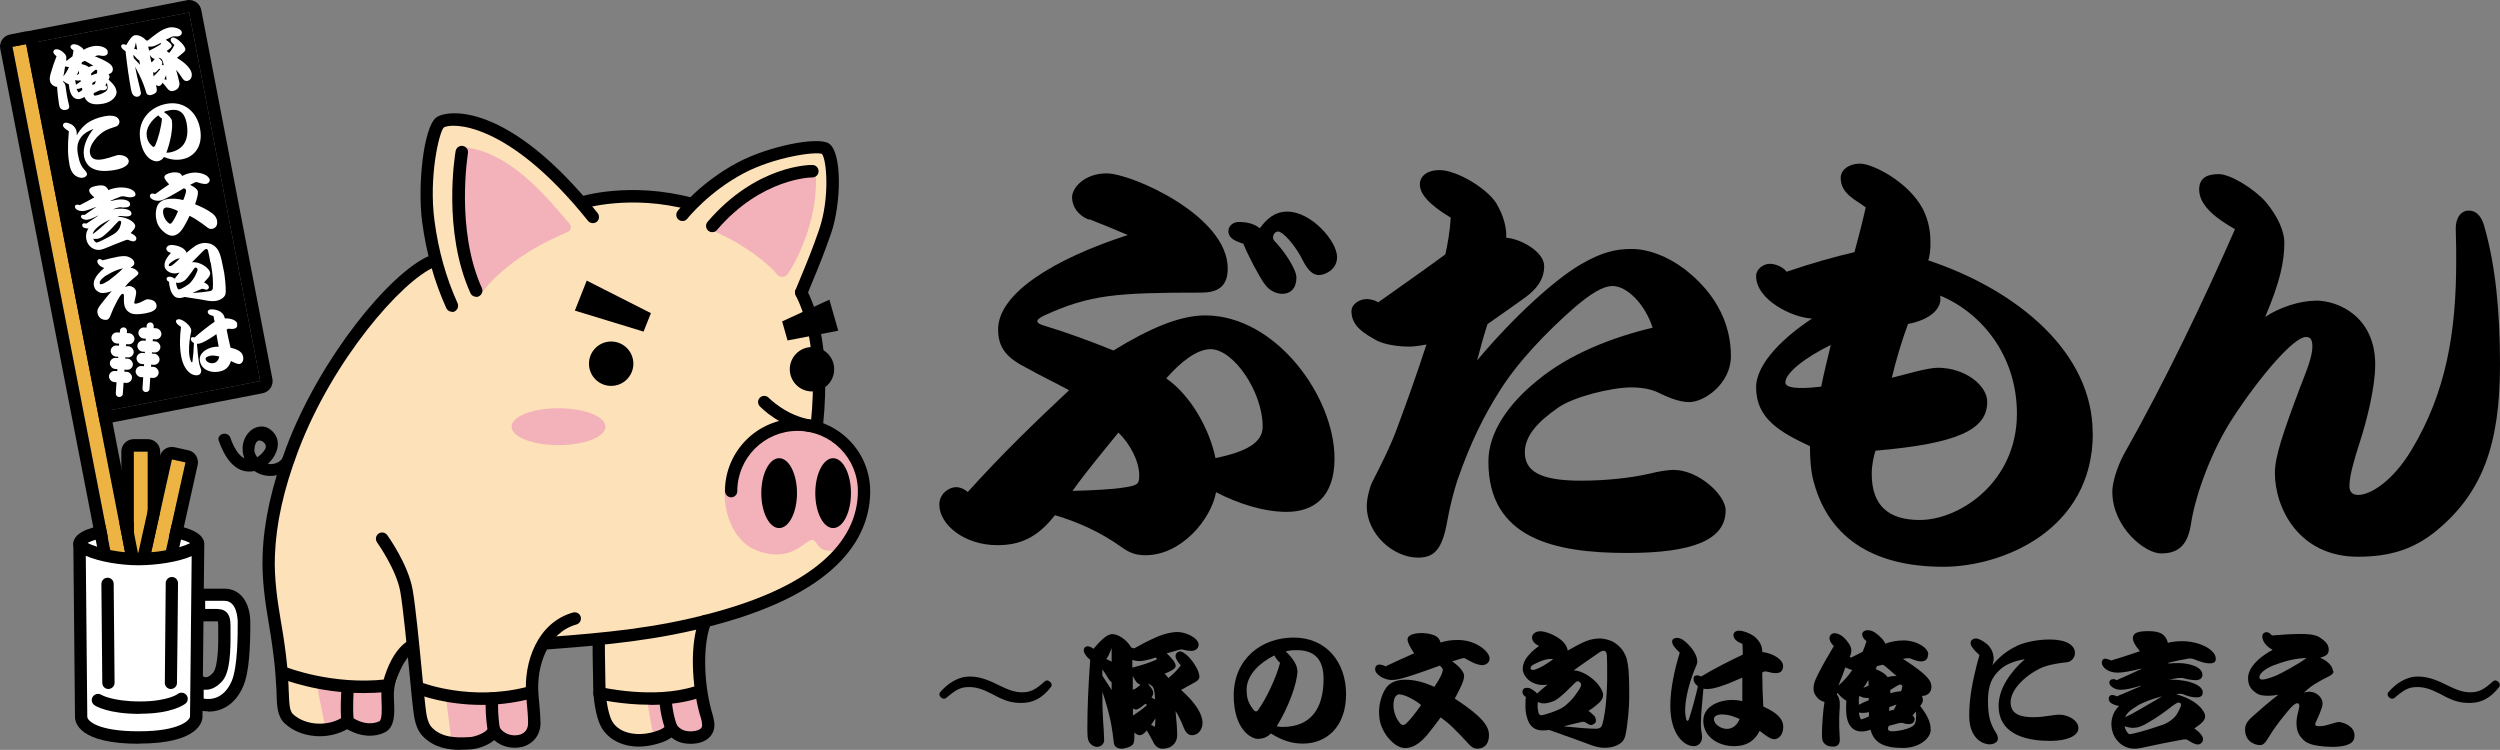 <?xml version="1.0" encoding="UTF-8"?><svg xmlns="http://www.w3.org/2000/svg" viewBox="0 0 166.69 50"><rect x="0" y="0" width="166.69" height="50" fill="#808080" stroke="none"/><defs><style>.d{fill:#f3b1b9;}.e{fill:#fff;}.f{fill:#edb444;}.g,.h{fill:#fce1b9;}.h{mix-blend-mode:multiply;}.i{isolation:isolate;}</style></defs><g class="i"><g id="a"/><g id="b"><g id="c"><g><g><path d="M66.05,46.23c-.56-.3-1-.42-1.44-.42-.55,0-.86,.16-1.51,.72-.11,.09-.24,.07-.35-.02-.12-.1-.16-.24-.06-.36,.49-.57,1.18-1.04,1.96-1.04,.53,0,1.04,.13,1.79,.5l.27,.13c.61,.3,1.02,.42,1.44,.42,.54,0,.89-.16,1.51-.73,.12-.1,.23-.07,.35,.03,.11,.09,.15,.23,.06,.35-.56,.72-1.17,1.06-1.96,1.06-.6,0-1.05-.11-1.78-.5l-.28-.15Z"/><path d="M75.51,49.66c-.11,.13-.48,.26-.75,.26-.19,0-.46-.11-.49-.36-.03-.33-.11-.87-.16-1.15-.13-.78-.41-1.71-.61-2.29,0,.92,.02,1.53,.05,1.93,.03,.46,.07,1.02,.07,1.3,0,.26-.22,.45-.48,.45-.12,0-.31-.07-.43-.21-.13-.13-.21-.28-.21-.89,0-1.52,.06-2.89,.19-4.7-.24-.2-.43-.45-.43-.65,0-.16,.12-.26,.27-.26,.1,0,.27,.08,.38,.17,.63-.74,.96-.98,1.26-.98,.36,0,.93,.33,1.26,.9,.06,.02,.13,.03,.2,.05,.32-.19,.83-.46,1.3-.67,.56-.27,1.14-.42,1.6-.42,.53,0,1.39,.4,1.39,.84,0,.28-.24,.42-.51,.42-.14,0-.35-.03-.56-.09-.07-.02-.16,0-.25,.02-.24,.07-.52,.16-.81,.23,.36,.34,.6,.62,.6,.85,0,.18-.35,.35-.74,.51,.09,.08,.19,.2,.26,.29,.37-.32,.62-.57,.82-.85-.18-.19-.35-.44-.35-.61,0-.18,.14-.32,.31-.32,.18,0,.61,.32,.95,.86,.19,.28,.33,.59,.33,.84,0,.15-.12,.27-.33,.38-.31,.17-.59,.33-.89,.49,.96,.86,1.43,1.61,1.43,2.2,0,.37-.23,.82-.71,.82-.27,0-.44-.22-.57-.56-.1-.27-.32-.75-.52-1.05,.07,.7,.11,1.19,.11,1.62s-.3,.89-.99,.89c-.28,0-.49-.18-.62-.47-.14-.28-.28-.52-.42-.75-.17,.22-.33,.32-.46,.32-.12,0-.28-.08-.36-.19,0,.53-.02,.71-.12,.83Zm-2.01-4.61c.17,.27,.43,.66,.62,.96v-.52c-.07-.04-.17-.16-.25-.29-.1-.17-.23-.39-.37-.56v.41Zm.62-.93c0-.34,0-.66,0-.91-.12,.32-.24,.59-.36,.73,.12,.05,.25,.11,.36,.18Zm1.39,.39c.6-.14,1.31-.39,1.62-.54,0-.05-.03-.11-.06-.13-.53,.17-.9,.24-1.08,.24s-.37-.04-.49-.08c0,.12,0,.38,0,.51Zm.02,1.48c.15-.03,.38-.21,.51-.33-.22-.09-.33-.22-.51-.59,0,.25,0,.66,0,.92Zm0,1.73c.31-.2,.65-.44,.94-.7,0-.03-.06-.07-.11-.09-.33,.28-.52,.38-.6,.38-.08,0-.17-.03-.22-.07,0,.16,0,.4,0,.48Zm1.36-1.53c0,.14-.05,.24-.12,.32,.09,.04,.18,.09,.24,.13,0-.41-.05-.68-.14-.84-.07-.09-.22-.18-.34-.22,.25,.27,.37,.5,.37,.61Zm.11,2.27c.02-.17,.04-.38,.04-.56-.09,.15-.21,.31-.29,.43,.07,.03,.17,.09,.25,.13Z"/><path d="M83.91,49.27c-.54,0-1.65-.69-1.65-2.9,0-2.43,1.84-3.86,4-3.86s3.49,1.63,3.49,3.77c0,2.24-1.36,3.3-2.87,3.3-.76,0-1.39-.21-2.15-.68-.2,.24-.52,.36-.82,.36Zm-.79-3.29c0,.51,.08,.85,.43,1.31,.15,.2,.26,.18,.36,.02,.54-.77,1.19-2.14,1.44-3.12-.12-.09-.3-.32-.38-.49-.9,.44-1.85,1.26-1.85,2.28Zm3.39-1.27c0,.85-.63,2.51-1.38,3.71,.09,.03,.22,.05,.38,.05,1.88,0,2.74-1.21,2.74-3.21,0-1.3-.61-1.91-1.78-1.91-.39,0-.57,.03-.74,.09,.54,.51,.77,.96,.77,1.27Z"/><path d="M97.68,43.89s-.12-.02-.17,0c-.28,.08-.5,.15-.69,.21,.43,.27,.8,.7,.8,.95,0,.32-.17,.68-.62,1.53,.61,.4,1.1,.75,1.53,1.14,.52,.48,.75,.86,.75,1.3,0,.66-.38,.9-.78,.9-.22,0-.39-.1-.6-.34-.32-.36-.7-.75-1.04-1.08-.22-.22-.53-.47-.8-.67-.27,.37-.55,.74-.9,1.17-.36,.42-.86,.88-1.47,.88-.46,0-.92-.4-1.22-.8-.43-.6-.52-1.09-.52-1.65,0-.62,.27-1.41,.61-1.73,.23-.22,.63-.38,1.13-.38,.64,0,1.28,.17,1.95,.48,.46-.7,.56-.97,.56-1.19-.05-.09-.12-.17-.2-.23-.58,.22-1.34,.48-1.85,.65-.73,.23-1.04,.31-1.37,.31-.22,0-.53-.09-.73-.23-.27-.2-.36-.31-.36-.5s.12-.3,.28-.3c.13,0,.29,.05,.41,.12,.56-.27,1.34-.62,1.91-.87-.24-.36-.44-.71-.44-.92,0-.34,.51-.43,.99-.43,.31,0,.66,.09,.84,.17,.2,.1,.31,.24,.37,.46,.37-.11,.67-.17,1.15-.17,.52,0,1.01,.14,1.41,.38,.52,.31,.71,.65,.71,.86,0,.31-.3,.44-.49,.44-.16,0-.4-.07-.62-.17-.07-.04-.32-.16-.51-.27Zm-4.36,2.4c-.22,0-.41,.22-.41,.74,0,.74,.48,1.31,.6,1.31,.12,0,.18-.03,.28-.13,.23-.22,.58-.65,.96-1.2-.27-.25-1.05-.71-1.44-.71Z"/><path d="M103.18,45.65c-.13,.02-.27,.02-.36,.02-.36,0-.79-.18-1.02-.45-.18-.21-.27-.42-.27-.6,0-.31,.12-.64,.41-.95,.25-.28,.44-.43,.68-.61-.34-.13-.47-.37-.47-.56,0-.22,.24-.41,.55-.41,.35,0,.99,.25,1.4,.59,.22,.18,.38,.41,.43,.7,.42-.24,.79-.45,1.17-.61,.36-.15,.68-.2,.99-.2,.27,0,.75,.12,1,.31,.29,.19,.51,.43,.68,.8,.15,.32,.22,.85,.24,1.43,.02,.34,.02,.87,.02,1.48,0,.52-.11,1.85-.26,2.46-.09,.36-.27,.52-.64,.68-.2,.08-.46,.13-.74,.13-.34,0-.59-.07-.9-.18-.71-.27-1.67-.61-2.8-1.01-.18,.03-.3,.03-.46,.03-.32,0-.65-.12-.85-.46-.18-.29-.27-.75-.27-1.09,0-.18,0-.47,.03-.67-.17-.12-.23-.22-.23-.36,0-.17,.12-.26,.31-.26,.12,0,.21,.03,.33,.11s.22,.14,.34,.27c.19-.18,.42-.37,.68-.58Zm-.93-1.34c-.1,.05-.2,.14-.2,.25,0,.06,.06,.11,.17,.11,.09,0,.27-.07,.46-.16,.26-.13,.59-.34,.89-.57-.37-.02-.67,.03-1.32,.37Zm.35,3.24c.02,.09,.08,.14,.17,.14,.07,0,.37-.08,.66-.18,.36-.13,.69-.27,.87-.41,.23-.18,.49-.43,.68-.68,.34-.46,.44-.63,.44-.76,0-.12-.12-.24-.23-.24-.08,0-.22,.14-.47,.4-.5,.5-.81,.76-1.05,.89-.24,.12-.56,.19-.71,.19s-.27-.02-.42-.1c-.04,.23-.02,.49,.05,.76Zm4.56-2.41c0-.66,0-1.2-.02-1.43,0-.21-.1-.32-.19-.32-.08,0-.18,.02-.34,.13-.54,.36-1.05,.73-1.69,1.18,.4,0,.9,.25,1.32,.61,.41,.36,.65,.79,.65,1.02,0,.21-.11,.4-.32,.58-.24,.21-.44,.36-.66,.49,.14,.1,.27,.2,.37,.31,.08,.08,.13,.2,.13,.36,0,.13-.17,.27-.34,.27-.08,0-.18-.06-.34-.16-.08-.05-.17-.07-.28-.04-.3,.07-.7,.16-1.19,.29,.99,.1,1.67,.16,2.17,.16,.2,0,.34-.08,.4-.27,.07-.23,.15-.63,.22-1.17,.07-.62,.11-1.49,.11-2.01Z"/><path d="M118.89,44.41c0,.36-.22,.47-.48,.47-.22,0-.38-.04-.55-.09-.1-.02-.17-.03-.22-.02-.04,.02-.09,.04-.14,.07,0,.69,.03,1.53,.07,2.27,.56,.26,1.33,.65,1.33,1.35,0,.6-.36,.83-.61,.83-.23,0-.59-.27-.96-.56-.34,.66-.85,1.02-1.71,1.02-1.05,0-2.05-.62-2.05-1.69s1.24-1.39,1.88-1.39c.27,0,.5,.02,.72,.08,0-.4,0-1.03,0-1.57-1.15,.52-1.89,.76-2.31,.76-.13,0-.22,0-.28-.03-.07,.8-.17,1.63-.17,2.33,0,.17,0,.32,.03,.52,.02,.12,.05,.26,.05,.39,0,.27-.17,.6-.56,.6-.65,0-1.56-.8-1.56-2.68,0-1.18,.31-2.52,.63-3.55-.34-.34-.51-.52-.51-.76,0-.13,.13-.23,.32-.23,.29,0,.56,.23,.78,.46,.22,.22,.58,.69,.58,1.13,0,.11-.08,.31-.2,.57-.36,.93-.61,1.92-.61,2.65,0,.27,.04,.52,.07,.62,.04,.13,.12,.14,.17,.02,.22-.65,.45-1.52,.61-2.22-.23-.19-.29-.31-.29-.51s.15-.22,.24-.22,.2,.04,.26,.08c.8-.49,2.06-1.13,2.78-1.46,0-.18,0-.47-.02-.72-.22-.09-.6-.25-.6-.59,0-.16,.15-.29,.37-.29,.33,0,.92,.25,1.16,.51,.29,.31,.39,.57,.39,.91,.75,.1,1.39,.51,1.39,.94Zm-4,3.22c-.27,0-.61,.06-.61,.31,0,.37,.48,.66,.87,.66,.42,0,.72-.33,.84-.66-.46-.2-.76-.3-1.1-.3Z"/><path d="M128.55,43.65c0,.3-.17,.45-.48,.45-.16,0-.41-.08-.68-.19-.09-.03-.21-.04-.51,.02,1.73,1.11,1.9,1.49,1.9,1.88,0,.34-.25,.59-.64,.59,.05,.08,.07,.17,.07,.27,0,.12-.04,.22-.18,.4,.58,.75,.7,1.17,.7,1.6,0,.53-.72,1.2-1.85,1.2-1.25,0-1.94-.33-2.16-1.22-.16,.07-.39,.12-.61,.12-.61,0-1.02-.48-1.02-1.47,0-.17,0-.41,.02-.58-.23-.12-.44-.33-.6-.53,0,.03-.02,.07-.03,.12,.12,.16,.19,.36,.19,.58,0,.19,0,.34-.02,.52-.02,.27-.02,.49-.02,.72,0,.36,0,.51,.02,.72,0,.15,.02,.31,.02,.5,0,.17-.08,.43-.43,.43-.27,0-.43-.05-.57-.18-.17-.17-.19-.28-.19-.71,0-.45,.07-1.52,.17-2.09-.23-.05-.41-.17-.55-.37-.14-.17-.18-.33-.18-.54s.04-.4,.23-.8c.36-.72,.73-1.36,1.12-2.01-.22-.22-.29-.41-.29-.53,0-.19,.16-.33,.32-.33,.23,0,.52,.12,.82,.48,.27,.33,.32,.51,.32,.68,0,.11-.05,.31-.11,.42,.02,.02,.07,.03,.1,.04,.27-.13,.54-.27,.76-.38,.12-.28,.19-.47,.26-.71-.21-.16-.29-.33-.29-.46,0-.15,.16-.27,.35-.27,.17,0,.31,.03,.51,.16,.28,.19,.61,.51,.68,.74,.36-.14,.79-.22,1.24-.22,.79,0,1.63,.46,1.63,.94Zm-5.97,2.06c.37-.33,.64-.61,.92-1.04-.13-.03-.28-.08-.46-.17-.13,.39-.27,.74-.46,1.2Zm2.02,.83c-.26,0-.45-.02-.61-.14-.05,.07-.05,.14-.05,.23v.36c.19-.1,.43-.21,.66-.3v-.16Zm-.5,1.43c.17-.05,.4-.14,.51-.21,.02-.12,0-.21,0-.28-.22,.06-.43,.07-.66,.03,0,.16,.07,.37,.14,.46Zm.14-2.11c.12-.04,.23-.08,.35-.16,0-.16,0-.27-.02-.36-.12,.23-.2,.35-.33,.52Zm1.63-.71c.17-.06,.36-.08,.59-.07-.4-.35-.67-.6-.91-.76-.17,.03-.28,.07-.4,.09-.02,.07-.06,.14-.09,.2,.4,.18,.61,.28,.81,.55Zm1.78,2.83c0,.2-.17,.3-.37,.3-.13,0-.27-.02-.37-.06-.07-.03-.19-.03-.31,0-.25,.06-.4,.1-.65,.17-.04,.07-.07,.13-.07,.17,0,.12,.07,.2,.25,.2,.44,0,.99-.12,1.31-.29,.25-.13,.32-.31,.32-.72,0-.14,0-.22-.02-.31-.07,.09-.15,.18-.22,.27,.1,.07,.15,.18,.15,.27Zm-1.7-.56c.12-.07,.24-.09,.32-.09,.07-.12,.12-.23,.18-.36-.17,.07-.31,.12-.48,.17,0,.1,0,.21-.02,.28Zm.09-1.2c.25-.07,.44-.11,.72-.13,.04-.12,.08-.25,.08-.32,0-.07-.07-.13-.12-.13s-.13,.03-.2,.07c-.14,.08-.31,.18-.48,.29v.22Z"/><path d="M134.46,43.07c.61-.28,1.41-.43,2.22-.43,1.08,0,1.67,.37,1.67,.9,0,.32-.25,.58-.51,.61-.56,.06-1.05,.15-1.41,.26-.9,.27-2.37,1.36-2.37,2.41,0,.79,.64,1,1.51,1,.46,0,.9-.07,1.1-.1,.21-.03,.47-.07,.62-.07,.61,0,1.29,.38,1.29,.9s-.78,.85-1.87,.85c-1.4,0-3.45-.32-3.45-2.35,0-1.15,.83-2.3,1.75-3.1-.65,.11-1.27,.33-1.66,.7-.54,.5-.8,1.04-.8,2.09s.17,1.54,.53,2.11c.11,.17,.13,.27,.13,.41,0,.2-.23,.37-.57,.37s-1.34-.31-1.34-1.9c0-1.09,.17-2.22,.68-4.05-.44-.4-.59-.64-.59-.8,0-.19,.17-.31,.37-.31s.6,.25,.79,.43c.22,.23,.38,.56,.38,.93,0,.12-.03,.3-.09,.43,.55-.67,1.09-1.03,1.62-1.28Z"/><path d="M144.6,45.31c1.53,0,2.27,.44,2.27,.84,0,.18-.06,.35-.42,.35-.25,0-.56-.07-.89-.21-.08-.03-.14-.04-.22-.03-.08,0-.16,.02-.25,.03,1.43,.38,1.94,1.15,1.94,1.46,0,.29-.23,.48-.72,.82,.37,.26,.58,.51,.58,.72,0,.18-.16,.35-.36,.35-.15,0-.38-.11-.68-.31-.07-.04-.16-.04-.3-.02-.9,.16-2.07,.4-2.5,.5-.29,.07-.52,.11-.74,.11-.86,0-1.53-.74-1.53-1.64,0-.35,.12-.85,.51-1.2-.54-.13-.69-.27-.69-.51,0-.13,.1-.23,.22-.23,.1,0,.21,.03,.32,.09,.47-.19,.96-.41,1.59-.68v-.03c-.73,.22-1,.27-1.36,.27s-.73-.25-.73-.47c0-.14,.1-.24,.27-.24,.08,0,.17,.03,.22,.07,.51-.22,.97-.43,1.63-.74v-.03c-.68,.17-1.21,.27-1.57,.27-.64,0-1.05-.37-1.05-.66,0-.16,.08-.27,.23-.27,.11,0,.28,.06,.38,.12,.6-.17,1.29-.41,1.93-.62-.34-.4-.47-.67-.47-.88,0-.31,.28-.46,1.02-.46,.88,0,1.16,.25,1.32,.78,.26-.07,.6-.11,.94-.11,1.15,0,2.25,.56,2.25,1.17,0,.22-.12,.31-.42,.31-.26,0-.51-.07-1.05-.28-.14-.05-.26-.06-.4-.03-.51,.09-.86,.16-1.29,.27v.05c.22-.02,.43-.03,.66-.03,.66,0,1.61,.22,1.61,.79,0,.17-.12,.35-.45,.35-.22,0-.57-.06-.77-.12-.1-.03-.18-.04-.39-.02-.22,.02-.41,.06-.66,.11v.03Zm-2.61,3.64c.2,0,1.17-.26,2.23-.63,.42-.16,.76-.44,.92-.69,.25-.44,.28-.55,.28-.66,0-.07-.09-.13-.16-.13s-.22,.09-.35,.18c-.63,.49-1.06,.8-1.68,1.16-.45,.27-.71,.35-1.03,.35-.17,0-.37-.05-.53-.11,.02,.25,.22,.53,.32,.53Zm.51-1.88c-.48,.28-.71,.5-.8,.75,.29-.14,.57-.28,.85-.45,.51-.3,1.05-.61,1.62-.94-.61,.14-1.29,.4-1.67,.63Z"/><path d="M155.59,44.76c0,.15-.13,.26-.44,.4-.16,.07-.44,.24-.59,.32-.36,.19-.63,.41-.95,.71,.09-.04,.25-.07,.37-.07,.46,0,.88,.38,.88,.78,0,.18-.08,.39-.15,.56-.07,.2-.17,.39-.24,.56-.06,.12-.1,.21-.1,.24,0,.06-.02,.16,.28,.16,.26,0,.46-.06,.63-.11,.16-.04,.52-.17,.66-.17,.18,0,.51,.12,.68,.25,.33,.22,.37,.51,.37,.63,0,.46-.27,.56-.53,.66-.22,.08-.66,.12-.95,.12s-.66-.03-.92-.07c-.4-.05-.74-.17-.92-.32-.35-.3-.55-.6-.55-1.21,0-.22,.04-.46,.09-.65,.05-.22,.1-.39,.1-.46,0-.12-.03-.2-.14-.2-.26,0-.71,.64-.95,.92-.34,.42-.63,.82-.95,1.34-.21,.36-.36,.53-.58,.53-.27,0-1-.17-1-1.05,0-.43,.32-.7,.59-.94,.27-.24,1.02-.9,1.63-1.37-.16,.03-.44,.07-.65,.07s-.57,0-.81-.17c-.23-.17-.56-.38-.56-1.01,0-.56,.46-1.01,.69-1.23,.22-.21,.66-.5,.95-.65-.22-.11-.69-.44-.69-.91,0-.18,.16-.27,.27-.27,.16,0,.26,.09,.37,.22,.56-.05,1.41-.1,1.83-.1s1.04,0,1.39,.25c.36,.24,.57,.47,.57,.79s-.17,.42-.57,.55c.51,.2,.85,.59,.85,.89Zm-3.89-.44c-.37,.13-1.05,.47-1.05,.84,0,.07,.02,.15,.2,.15,.22,0,.69-.17,.97-.29,.4-.19,1.47-.76,1.97-1.15-.68,.03-1.29,.15-2.1,.46Z"/><path d="M162.61,46.23c-.56-.3-1-.42-1.44-.42-.55,0-.86,.16-1.51,.72-.11,.09-.24,.07-.35-.02-.12-.1-.16-.24-.06-.36,.49-.57,1.18-1.04,1.96-1.04,.53,0,1.04,.13,1.79,.5l.27,.13c.61,.3,1.02,.42,1.44,.42,.54,0,.89-.16,1.51-.73,.12-.1,.23-.07,.35,.03,.11,.09,.15,.23,.06,.35-.56,.72-1.17,1.06-1.96,1.06-.6,0-1.05-.11-1.78-.5l-.28-.15Z"/></g><g><path d="M154.37,20.04c1.67,0,4,1.17,4,4.26,0,1.59-.61,3.89-1,5.09-.42,1.31-.72,2.34-.72,3.03,0,.42,.25,.58,.58,.58,.83,0,2.31-.92,3.56-3,2.31-3.84,2.98-7.84,2.98-12.6,0-.36,0-1.33-.03-2.11-.03-.72,.33-1.25,.86-1.25,.56,0,.89,.45,1.06,1.11,.72,2.56,1.03,5.53,1.03,9.15,0,5.34-1.17,8.57-4.28,11.12-1.45,1.17-3,1.7-5.2,1.7-3.92,0-5.53-3.23-5.53-5.59,0-1.08,.53-2.64,1.72-5.81,.42-1.06,.78-1.97,.78-2.61,0-.56-.19-.64-.44-.64-.78,0-3,2.53-4.9,5.45-1.28,1.97-2.42,4.87-2.75,6.98-.22,1.53-.92,2-2,2s-3.25-1.75-3.25-4.12c0-.56,.28-1.56,.75-2.45,2.81-4.98,5.37-10.35,7.43-15.05-1.14-.64-2.39-1.53-2.39-2.64,0-.89,.7-1.03,1.31-1.03,.78,0,2.34,.97,3.12,1.84,.81,.97,1.25,1.95,1.25,2.73,0,1.25-.28,2.61-1.28,4.95,.97-.64,2.31-1.08,3.37-1.08Z"/><path d="M72.62,14.65c-.75-.28-1.14-.89-1.14-1.5s.81-1.59,2.31-1.59c1.64,0,8.07,2.81,8.07,6.34,0,1.28-.75,1.61-1.78,1.61-5.65,0-7.4,.14-10.4,1.5-.78,.36-.58,.56,0,.72,1.36,.42,2.92,.97,4.56,1.64,2.39-1.47,4.42-2.34,6.12-2.34,4.7,0,8.62,5.4,8.62,9.54,0,2.64-1.45,3.56-3.2,3.56-1.53,0-3.25-.56-4.7-1.31-.33,1.81-2.31,4.2-4.7,4.2-.67,0-1.08-.17-1.59-.53-1.34-.97-2.86-1.67-4.45-2.14-1.2,1.53-2.36,2-3.84,2-2.23,0-3.87-1.39-3.87-2.7,0-.78,.7-1.17,1.11-1.17,.31,0,.67,.19,.78,.33,2.39-2.64,4.39-4.56,6.76-6.79-.97-.53-2.03-1.03-2.7-1.42-1.42-.7-2.03-1.36-2.03-2.64,0-2.34,3.56-4.64,8.65-6.29-1.06-.45-1.86-.78-2.59-1.06Zm2.28,17.86c.95-.14,1.06-.22,1.06-.81,0-.97-.64-2.14-1.39-2.86-1,1.25-2.09,2.53-3.06,3.89,1.34-.03,2.73-.11,3.39-.22Zm6.15-1.97c2.06-.42,3.14-1.03,3.14-2.09,0-2.34-1.95-5.17-3.48-5.17-.92,0-2.03,.89-2.95,1.95,1.61,1.11,2.89,3.37,3.28,5.31Zm.86-15.16c0-.33,.33-.58,.67-.58,.61,0,1.08,.14,1.42,.42,.47-.64,1-1.11,1.84-1.11,1.59,0,3.31,1.97,3.31,3.03,0,.86-.83,1.2-1.2,1.2-.45,0-.78-.36-1.14-1.08-.28-.58-.97-1.53-1.45-1.78-.33-.19-.64,.31-.39,.58,.58,.58,1.47,1.86,1.47,2.45,0,.7-.39,1.08-.92,1.08-.36,0-.81-.14-1.17-.61-.36-.47-1.14-1.95-1.45-2.73-.72-.22-1-.45-1-.86Z"/><path d="M98.47,24.05c2.5-2.98,5.17-5.37,6.84-6.37,1.5-.89,2.45-1.08,3.48-1.08,1.11,0,2.36,.47,3.53,1.34,1.14,.89,3.09,2.75,3.09,5.81,0,1.81-1.75,3.06-2.78,3.06-.72,0-1.5-.36-2.14-.67-.42-.19-1.03-.31-1.7-.31-1.39,0-3.87,.64-4.87,1.33-1.33,.92-2.25,1.86-2.25,3,0,1.22,.95,1.89,3.73,1.89,1.7,0,3.39-.19,4.59-.47,.56-.14,1.2-.25,1.59-.25,1.67,0,3.48,1.67,3.48,2.7,0,1.97-2.2,2.84-6.56,2.84-4.87,0-9.26-.97-9.26-6.09,0-1.97,1.36-3.87,3.25-5.4,2.14-1.78,5.01-2.89,7.7-3.53-.5-1.56-1.7-2.78-2.67-2.78-.64,0-1.45,.5-2.56,1.45-1.78,1.56-3.73,3.56-4.98,5.56-1,1.59-1.89,3.31-2.81,5.95-.25,.78-.5,1.75-.67,2.7-.33,1.89-.86,2.45-1.95,2.45-1.67,0-3.42-1.59-3.42-3.42,0-.5,.17-1.2,.36-1.61,.5-.97,1.25-2.45,1.67-3.62,.67-1.81,1.28-3.5,1.95-5.56-.56,.11-.95,.14-1.14,.14-.78,0-1.64-.14-2.14-.39-.86-.47-1.72-.97-1.72-1.97,0-.5,.58-.81,1-.81,.31,0,.64,.11,.78,.22,1.36-.97,2.78-1.95,4.48-3.2,.14-.61,.31-1.56,.36-2.45-.75-.45-2.06-1.31-2.06-2.2,0-.64,.58-.97,1.31-.97,1.14,0,3.14,1.2,3.78,2.2,.53,.89,.7,1.7,.67,2.31,1,.08,2.53,.95,2.53,1.89s-.56,1.56-1.22,2.06c-.64,.47-1.45,1.03-2.56,1.81-.17,.5-.53,1.78-.7,2.45Z"/><path d="M139.54,28.89c0,6.51-6.09,8.9-9.96,8.9-4.87,0-7.79-2.09-8.71-5.9-.14-.61-.19-1.42-.19-2.14-1.95-.92-3.59-1.81-3.59-3.92,0-1.64,1.95-3.42,3.73-4.59-1.33-.06-3.73-1.25-3.73-2.84,0-.45,.47-.81,.92-.81s.95,.28,1.11,.53c1.64-.56,3.2-1,4.53-1.31,.22-.81,.53-2,.75-2.98-.64-.5-1.67-.89-1.67-1.97,0-.56,.58-.95,1.28-.95,.86,0,3.25,1.22,4.2,3.03,.36,.7,.5,1.47,.5,2.09,.03,.58-.06,1.11-.14,1.33,5.98,2,10.96,6.15,10.96,11.51Zm-20.5-3.39c0,.53,1.7,.36,2.39,.28,.17-.86,.42-1.86,.64-2.78-1.67,.81-3.03,1.86-3.03,2.5Zm7.09-.31c.92-.22,2.36-.67,3.09-.67,1.75,0,3.28,1.14,3.28,2.28,0,1.86-2,2.78-7.45,3.25-.11,.33-.25,.92-.25,1.56,0,2.09,1.11,3.06,3.2,3.06,2.67,0,6.48-2.53,6.48-7.09,0-3.87-2.36-6.73-5.12-7.87,.17,.83-.64,1.61-2.14,1.89-.39,1.03-.83,2.5-1.08,3.59Z"/></g><g><g><path class="g" d="M54.45,28.49c.08-.85,.15-1.91,.16-2.6,.43-.26,.72-.73,.72-1.27,0-.59-.35-1.1-.85-1.34-.23-1.92-.73-3.09-1.07-3.78,1.05-1.66,1.11-2.68,1.7-4.43,.75-2.2,.46-4.77-.1-5.15-.47-.32-2.91-.16-5.05,.96-1.69,.89-2.97,2.11-3.6,2.79-3.89-1.13-6.64-.47-7.31-.27-4.58-5.55-9.13-5.83-9.64-5.43-.52,.41-1.5,3.19-1.26,5.94,.11,1.33,.29,2.39,.66,3.52h0c-2.36,1.01-7.01,6.43-9.31,12.49-.86,2.27-1.48,4.67-1.57,7.1-.05,1.48,.14,2.96,.4,4.42,.17,.98,.32,1.96,.42,2.95,.05,.47,.07,.95,.1,1.43,.04,.82-.02,1.69,.42,2.11,1,.95,2.83,.98,3.91,.19-.05,.04,.52,.32,.57,.34,.52,.23,1.18,.3,1.74,.02,.57-.28,.35-1.53,.37-2.21,.01-.48,.17-1,.34-1.44,.27-.67,.69-1.44,1.34-1.8,.17,1.73,.33,3.5,.41,4.19,.06,.53,.15,1.21,.56,1.61,.78,.78,1.85,.82,2.92,.74,.23-.02,1.21-.24,1.52-.84,.66,1.12,2.68,.98,2.67-.5,0-.64-.09-1.28-.14-1.9-.09-1.16,.14-2.43,.75-3.43,2.01-.15,3.68-.31,3.68-.31,0,1.09,.04,2.06,.05,3.15,0,.16,0,.33,.02,.49h0c.05,.75,.21,1.49,.41,1.94,.12,.27,.31,.5,.54,.69h.01c.08,.08,.17,.14,.26,.19,.65,.36,1.48,.41,2.2,.25,.47-.1,1.11-.28,1.39-.7,.35,.48,.84,.63,1.41,.6,.39-.02,.87-.18,1-.59,.11-.36-.07-.79-.15-1.12-.52-1.95-.62-4.58,0-6.05,.19-.05,.37-.09,.56-.14,4.03-1.08,10.03-3.5,10.03-8.52,0-2.01-1.34-3.71-3.17-4.25Z"/><circle class="h" cx="40.38" cy="24.62" r="1.48"/><circle class="h" cx="53.76" cy="24.99" r="1.48"/><path class="d" d="M18.79,44.89c.02,.31,.04,.62,.06,.92,.04,.82-.02,1.69,.42,2.11,1,.95,2.83,.98,3.91,.19-.05,.04,.52,.32,.57,.34,.52,.23,1.18,.3,1.74,.02,.57-.28,.35-1.53,.37-2.21,0-.17,.03-.34,.06-.51-3.26,.34-6.43-.63-7.12-.86Z"/><path class="d" d="M47,47.46c-.11-.42-.2-.87-.27-1.34-2.66,.8-6.3,.19-6.78,.09,.05,.75,.21,1.49,.41,1.94,.12,.27,.31,.5,.54,.69h.01c.08,.08,.17,.14,.26,.19,.65,.36,1.48,.41,2.2,.25,.47-.1,1.11-.28,1.39-.7,.35,.48,.84,.63,1.41,.6,.39-.02,.87-.18,1-.59,.11-.36-.07-.79-.15-1.12Z"/><path class="d" d="M27.81,45.89c.06,.57,.1,1.03,.13,1.32,.06,.53,.15,1.21,.56,1.61,.78,.78,1.85,.82,2.92,.74,.23-.02,1.21-.24,1.52-.84,.66,1.12,2.68,.98,2.67-.5,0-.64-.09-1.28-.14-1.9,0-.04,0-.08,0-.12-3.57,.86-7.17-.16-7.65-.31Z"/><path class="h" d="M48.32,33.05s.93,6.74-4.8,7.56-5.94,.77-5.94,.77l-1.36,1.5s5.42,0,12-1.79c6.58-1.79,8.52-5.16,8.52-5.16l-8.42-2.88Z"/><path class="h" d="M39.9,42.57s-.14,1.13,.05,3.15c.09,.9,.24,2.85,1.24,3.3,2,.9,2.45,.11,2.45,.11l-.17-.55s-.46-2.48-.57-3.87,.26-2.68,.26-2.68"/><path class="h" d="M21.72,48.65c-.7,.09-2.17,0-2.46-.73-.75-1.83-1.05-5.86-1.32-9.68-.25-3.55,1.24-7.47,1.56-8.33,2.29-6.06,6.94-11.48,9.31-12.49,0,0,5.2-2.95,9.85-4.09,0,0,.8,1.01,1.28,1.6-.69,.14-.82,.36-1.62,.68-9.33,3.76-14.08,9.42-16.61,16.97-1.56,4.66-1.39,9.79,.02,16.06Z"/><path class="h" d="M25.74,35.63s1.75,1.87,3.01,5.3c.61,1.67,.69,3.28,.88,4.73,.29,2.23,.49,3.95,.49,3.95,0,0-1.81,.3-2.06-1.71s.3-9.5-2.32-12.27Z"/><path class="h" d="M25.74,36.32s.88,3.7,.65,5.72c-.16,1.43-.63,2.4-.65,3.68-.03,3.09,1.18-2.18,1.18-2.18l.57-.93-.19-2.28-1.56-4Z"/><path class="d" d="M54.15,36c-.51,0-1.4,1.64-3.79,.66-3-1.23-3.2-8.37,2.83-8.35,4.14,.02,4.37,4.18,4.43,5.1,.04,.63-.62,3.28-2.29,3.31-.87,.02-.83-.72-1.18-.72Z"/><path d="M54.04,28.8s-.04,0-.06,0c-1.95-.29-3.27-1.65-3.32-1.71-.16-.17-.15-.43,.01-.58,.16-.16,.43-.15,.58,.01h0s1.19,1.22,2.84,1.46c.23,.03,.38,.24,.35,.47-.03,.21-.21,.35-.41,.35Z"/><path d="M54.47,28.7s-.03,0-.04,0c-.23-.02-.39-.23-.37-.45,.55-5.37-.62-7.78-1.01-8.57-.1-.21-.01-.45,.19-.55,.21-.1,.45-.01,.55,.19,.41,.84,1.66,3.41,1.09,9.01-.02,.21-.2,.37-.41,.37Z"/><path d="M21.33,49.09c-.88,0-1.75-.29-2.36-.87-.49-.46-.51-1.22-.53-1.96,0-.14,0-.29-.02-.43-.03-.48-.05-.95-.1-1.41-.09-.87-.22-1.8-.41-2.92-.23-1.34-.46-2.92-.4-4.5,.08-2.24,.61-4.61,1.6-7.23,2.24-5.91,6.88-11.59,9.53-12.72,.21-.09,.45,0,.54,.22,.09,.21,0,.45-.22,.54-2.16,.92-6.77,6.15-9.08,12.26-.96,2.54-1.47,4.82-1.55,6.97-.06,1.51,.17,3.04,.39,4.33,.2,1.14,.33,2.08,.42,2.97,.05,.48,.07,.96,.1,1.42,0,.17,.01,.32,.02,.47,.02,.57,.03,1.16,.27,1.38,.84,.79,2.42,.86,3.39,.16,.18-.13,.44-.1,.57,.08,.11,.07,.34,.18,.41,.21,.48,.21,1,.22,1.39,.03,.2-.1,.17-.91,.15-1.3,0-.2-.02-.38-.01-.55,.01-.45,.14-.98,.37-1.58,.39-.99,.9-1.66,1.53-2.01,.2-.11,.45-.04,.56,.16,.11,.2,.04,.45-.16,.56-.45,.25-.85,.8-1.16,1.59-.2,.51-.31,.94-.31,1.3,0,.14,0,.31,.01,.49,.04,.78,.08,1.74-.61,2.08-.61,.3-1.37,.3-2.09,0-.18-.08-.32-.15-.43-.21-.54,.31-1.18,.47-1.82,.47Z"/><path class="g" d="M30.14,20.38c-.83-1.85-1.13-3.22-1.3-5.17-.23-2.75-.01-6.64,.51-7.05s4.89-.51,10.76,7"/><path d="M30.14,20.79c-.16,0-.31-.09-.38-.24-.81-1.79-1.33-3.67-1.61-5.73-.32-2.42,.08-6.31,.93-6.98,.69-.54,4.78-1.12,10.77,6.37,.14,.18,.11,.44-.06,.58-.18,.14-.44,.11-.58-.06-5.39-6.73-9.15-6.54-9.62-6.23-.31,.31-1.01,3.27-.62,6.22,.27,2.01,.76,3.76,1.54,5.5,.09,.21,0,.45-.21,.55-.06,.02-.11,.04-.17,.04Z"/><path class="g" d="M45.04,15.06s1.92-2.6,4.37-3.89c2.14-1.12,5.14-1.57,5.62-1.26,.56,.37,.73,3.32-.02,5.52-.6,1.75-1.09,2.81-1.59,4.06"/><path d="M46.11,14.01s-.07,0-.11-.01c-3.96-1.06-7.06-.1-7.09-.09-.22,.07-.45-.05-.52-.27-.07-.22,.05-.45,.27-.52,.13-.04,3.35-1.04,7.56,.08,.22,.06,.35,.29,.29,.51-.05,.18-.22,.31-.4,.31Z"/><circle cx="40.75" cy="24.25" r="1.48"/><circle cx="54.14" cy="24.62" r="1.48"/><ellipse class="d" cx="37.24" cy="28.45" rx="3.13" ry="1.23"/><path d="M18.88,30.49c-.4,.66-1.4,.57-1.78-.08-.08-.13-.15-.27-.14-.42,.01-.25,.1-.72,.45-.6,.14,.05,.29,.18,.31,.33,.02,.12-.04,.24-.11,.33-.14,.2-.35,.39-.57,.5-.91,.42-1.44-.67-1.68-1.36-.17-.48-.94-.27-.77,.21,.35,.99,1.02,2.18,2.24,2.03s2.38-1.86,1.21-2.78c-.47-.37-1.1-.23-1.47,.2-.48,.55-.51,1.34-.16,1.96,.69,1.19,2.43,1.25,3.15,.08,.27-.44-.42-.84-.69-.4Z"/><path class="d" d="M37.83,15.48c-1.15,.47-4.13,1.85-5.82,4.19-1.29-3.46-1.59-6.25-1.12-9.85,3.36,.26,6.13,4.06,7.07,5.08,.17,.19,.1,.48-.13,.58Z"/><path d="M31.75,19.79c-.16,0-.31-.09-.38-.24-1.88-4.15-1.03-9.26-.99-9.48,.04-.22,.25-.38,.48-.34,.22,.04,.38,.25,.34,.48,0,.05-.84,5.08,.93,9,.09,.21,0,.45-.21,.55-.06,.03-.11,.04-.17,.04Z"/><path d="M24.22,46.21c-3.03,0-5.32-.91-5.43-.95-.21-.09-.31-.33-.23-.54,.08-.21,.33-.32,.54-.23,.03,.01,3.05,1.2,6.61,.81,.23-.03,.43,.14,.46,.37,.02,.23-.14,.43-.37,.46-.54,.06-1.07,.08-1.57,.08Z"/><path d="M42.61,49.78c-.59,0-1.15-.13-1.61-.4-.11-.06-.22-.13-.32-.21-.3-.24-.53-.53-.67-.85-.27-.59-.45-1.63-.46-2.59,0-.42-.01-.8-.02-1.17-.01-.6-.02-1.16-.02-1.83,0-.23,.19-.41,.41-.41s.41,.19,.41,.41c0,.66,.01,1.22,.02,1.81,0,.37,.02,.76,.02,1.18,.01,.84,.17,1.77,.39,2.26,.09,.2,.24,.39,.42,.53,.08,.06,.15,.11,.22,.15,.5,.28,1.22,.36,1.91,.21,.23-.05,.91-.2,1.13-.53,.08-.11,.2-.18,.34-.18,.13,0,.26,.06,.34,.17,.23,.32,.57,.46,1.05,.43,.25-.02,.57-.1,.63-.3,.05-.17-.03-.47-.1-.7-.02-.07-.04-.13-.06-.19-.51-1.9-.67-4.67,.01-6.32,.09-.21,.33-.31,.54-.22,.21,.09,.31,.33,.22,.54-.53,1.28-.52,3.77,.02,5.79,.01,.05,.03,.11,.05,.17,.1,.34,.23,.77,.1,1.18-.16,.51-.67,.84-1.37,.88-.58,.03-1.06-.1-1.44-.42-.37,.28-.87,.42-1.29,.51-.29,.06-.59,.1-.88,.1Z"/><path d="M43.34,46.99c-1.9,0-3.44-.37-3.47-.37-.22-.06-.36-.28-.3-.5,.06-.22,.28-.36,.5-.3,.03,0,3.51,.81,6.22-.05,.22-.07,.45,.05,.52,.27,.07,.22-.05,.45-.27,.52-1.05,.33-2.18,.44-3.21,.44Z"/><path d="M30.7,50c-.9,0-1.78-.18-2.49-.89-.48-.48-.59-1.18-.67-1.86-.05-.4-.12-1.18-.21-2.07-.19-1.96-.45-4.65-.64-5.73-.26-1.48-1.54-3.27-1.55-3.29-.13-.19-.09-.44,.1-.58,.19-.13,.44-.09,.58,.1,.06,.08,1.4,1.96,1.69,3.63,.2,1.11,.46,3.82,.65,5.79,.09,.89,.16,1.66,.21,2.05,.05,.42,.12,1.06,.44,1.37,.63,.63,1.49,.7,2.59,.62,.22-.02,.99-.24,1.18-.62,.07-.13,.2-.22,.36-.23,.15,0,.29,.07,.37,.2,.28,.48,.89,.62,1.32,.5,.27-.07,.58-.27,.58-.78,0-.42-.04-.85-.08-1.28-.02-.2-.04-.4-.05-.6-.17-2.17,.74-4.82,3.13-5.49,.22-.06,.45,.07,.51,.29s-.07,.45-.29,.51c-1.94,.55-2.67,2.79-2.53,4.63,.01,.19,.03,.39,.05,.58,.04,.44,.08,.89,.09,1.35,0,.77-.45,1.38-1.19,1.59-.59,.16-1.36,.05-1.9-.44-.51,.44-1.26,.59-1.48,.61-.25,.02-.5,.03-.75,.03Z"/><path d="M32.13,47c-2.41,0-4.12-.65-4.22-.69-.21-.08-.32-.32-.23-.53,.08-.21,.32-.32,.53-.24,.03,.01,3.17,1.2,6.84,.28,.22-.06,.45,.08,.5,.3,.06,.22-.08,.45-.3,.5-1.11,.28-2.18,.38-3.13,.38Z"/><path d="M32.94,49.13c-.2,0-.37-.14-.41-.34-.19-1.08-.15-2.17-.15-2.22,0-.23,.21-.4,.43-.4,.23,0,.41,.2,.4,.43,0,.01-.04,1.05,.13,2.04,.04,.22-.11,.44-.33,.48-.02,0-.05,0-.07,0Z"/><path d="M23.18,48.49c-.2,0-.38-.15-.41-.35-.11-.76,0-2.26,0-2.32,.02-.23,.21-.4,.44-.38,.23,.02,.4,.21,.38,.44,0,.01-.1,1.47,0,2.14,.03,.23-.12,.44-.35,.47-.02,0-.04,0-.06,0Z"/><path d="M36.51,43.3c-.21,0-.4-.17-.41-.38-.02-.23,.15-.43,.38-.44,3.94-.3,7.26-.6,11-1.61,8.04-2.15,9.72-5.6,9.72-8.12,0-2.22-1.8-4.02-4.02-4.02s-4.02,1.8-4.02,4.02c0,.23-.19,.41-.41,.41s-.41-.19-.41-.41c0-2.67,2.17-4.84,4.84-4.84s4.84,2.17,4.84,4.84c0,2.81-1.79,6.64-10.34,8.92-3.82,1.02-7.17,1.33-11.16,1.63h-.03Z"/><ellipse cx="55.55" cy="32.88" rx="1.19" ry="2.33"/><ellipse cx="51.95" cy="32.88" rx="1.19" ry="2.33"/><path d="M44.78,48.99c-.16,0-.32-.1-.38-.26-.36-.89-.44-1.98-.44-2.02-.02-.23,.16-.42,.38-.44,.23-.01,.42,.16,.44,.38,0,0,.07,1,.38,1.77,.09,.21-.02,.45-.23,.54-.05,.02-.1,.03-.15,.03Z"/><path class="d" d="M51.81,18.29c-.54-.67-2.14-2.01-4.42-2.97,1.02-1.59,4.08-3.7,6.99-3.91,.24,2.9-1.1,5.77-1.87,6.87-.17,.24-.51,.25-.7,.01Z"/><path d="M47.49,15.48c-.09,0-.19-.03-.27-.1-.17-.15-.19-.41-.05-.58,3.25-3.8,6.84-3.81,7-3.8,.23,0,.41,.19,.41,.42,0,.23-.19,.41-.42,.41-.05,0-3.39,.03-6.36,3.51-.08,.1-.2,.14-.31,.14Z"/><path d="M53.42,19.91c-.05,0-.1,0-.15-.03-.21-.08-.32-.33-.23-.54,.14-.35,.28-.68,.42-1.02,.36-.87,.73-1.77,1.16-3.02,.72-2.11,.5-4.68,.18-5.04-.48-.17-3.17,.22-5.19,1.28-2.34,1.23-3.77,3.02-3.78,3.04-.14,.18-.4,.21-.58,.07-.18-.14-.21-.4-.07-.58,.06-.08,1.55-1.95,4.05-3.26,2.02-1.06,5.3-1.73,6.04-1.24,.89,.59,.83,3.99,.14,6-.44,1.27-.81,2.18-1.18,3.07-.14,.34-.28,.67-.41,1.01-.06,.16-.22,.26-.38,.26Z"/><polygon points="42.91 22.11 38.33 20.71 39.12 18.71 43.4 20.88 42.91 22.11"/><polygon points="52.51 22.7 55.89 22.05 55.3 19.98 52.15 21.43 52.51 22.7"/></g><g><g><path class="e" d="M9.25,35.23c-2.18,0-3.95,.46-3.95,1.03,0,.05,.01,.09,.03,.14,.26,.5,1.91,.89,3.91,.89,2.18,0,3.95-.46,3.95-1.03s-1.77-1.03-3.95-1.03Z"/><path d="M9.25,37.7c-1.71,0-3.86-.29-4.28-1.12-.05-.1-.08-.21-.08-.32,0-1.4,3.92-1.44,4.36-1.44s4.36,.04,4.36,1.44-3.92,1.44-4.36,1.44Zm-3.5-1.44c.28,.24,1.55,.61,3.5,.61s3.21-.37,3.5-.61c-.29-.24-1.56-.61-3.5-.61s-3.21,.37-3.5,.61Zm7.05,.05h0Z"/></g><g><g><rect class="f" x="8.92" y="30.11" width=".93" height="8.46"/><path d="M9.85,30.11v8.46h-.93v-8.46h.93m0-.83h-.93c-.46,0-.83,.37-.83,.83v8.46c0,.46,.37,.83,.83,.83h.93c.46,0,.83-.37,.83-.83v-8.46c0-.46-.37-.83-.83-.83h0Z"/></g><g><rect class="f" x="10.53" y="30.63" width=".93" height="8.46" transform="translate(7.84 -1.56) rotate(12.55)"/><path d="M11.46,30.63l.91,.2-1.84,8.26-.91-.2,1.84-8.26m0-.83c-.38,0-.72,.26-.81,.65l-1.84,8.26c-.05,.21,0,.44,.11,.62,.12,.19,.3,.32,.52,.36l.91,.2c.06,.01,.12,.02,.18,.02,.38,0,.72-.26,.81-.65l1.84-8.26c.05-.21,0-.44-.11-.62s-.3-.32-.52-.36l-.91-.2c-.06-.01-.12-.02-.18-.02h0Z"/></g><g><polygon points="17.35 25.41 6.48 27.52 1.74 2.94 12.61 .83 17.35 25.41"/><path d="M12.61,.83l4.74,24.58-10.87,2.11L1.74,2.94,12.61,.83m0-.83c-.05,0-.11,0-.16,.02L1.59,2.13c-.45,.09-.74,.52-.65,.97L5.67,27.68c.04,.22,.17,.41,.35,.53,.14,.09,.3,.14,.46,.14,.05,0,.11,0,.16-.02l10.87-2.11c.45-.09,.74-.52,.65-.97L13.42,.67c-.04-.22-.17-.41-.35-.53-.14-.09-.3-.14-.46-.14h0Z"/></g><g><path class="e" d="M10.43,6.13c-.04,.08-.23,.18-.37,.21-.1,.02-.26-.01-.3-.14-.05-.17-.14-.45-.2-.59-.15-.4-.39-.87-.55-1.16,.1,.49,.16,.81,.22,1.02,.06,.24,.14,.54,.16,.69,.03,.14-.07,.26-.21,.29-.06,.01-.17,0-.25-.07-.08-.06-.14-.13-.2-.45-.15-.81-.25-1.54-.36-2.52-.15-.08-.27-.2-.29-.3-.02-.08,.04-.15,.12-.16,.05,0,.15,.02,.22,.05,.26-.46,.42-.62,.57-.65,.19-.04,.53,.08,.76,.35,.03,0,.07,0,.11,0,.15-.13,.4-.33,.63-.49,.27-.2,.56-.33,.81-.38,.28-.05,.78,.07,.82,.31,.03,.15-.09,.25-.23,.28-.08,.01-.19,.02-.3,0-.04,0-.08,.01-.13,.03-.12,.06-.26,.14-.41,.2,.22,.15,.38,.27,.4,.4,.02,.1-.15,.22-.34,.35,.06,.04,.12,.09,.17,.13,.17-.2,.27-.37,.35-.54-.12-.08-.23-.2-.25-.29-.02-.1,.04-.18,.13-.2,.1-.02,.36,.11,.59,.36,.13,.13,.23,.28,.26,.41,.01,.08-.04,.16-.14,.24-.15,.12-.28,.23-.42,.35,.6,.36,.92,.72,.98,1.03,.04,.2-.04,.46-.3,.51-.14,.03-.26-.07-.36-.24-.08-.13-.25-.37-.38-.51,.1,.36,.17,.62,.22,.85,.04,.23-.07,.5-.44,.57-.15,.03-.28-.05-.38-.19-.1-.14-.2-.25-.3-.36-.07,.13-.15,.2-.22,.21-.07,.01-.16-.02-.21-.07,.05,.28,.06,.38,.02,.45Zm-1.52-2.26c.11,.12,.3,.31,.43,.45l-.05-.28s-.1-.07-.16-.13c-.07-.08-.16-.18-.25-.26l.04,.22Zm.24-.56c-.03-.18-.06-.35-.09-.48-.03,.18-.07,.34-.12,.42,.07,.01,.14,.03,.21,.06Zm.78,.07c.3-.13,.66-.34,.81-.45,0-.03-.03-.05-.04-.06-.27,.15-.46,.22-.55,.23-.1,.02-.2,.01-.27,0,.01,.07,.04,.2,.06,.27Zm.15,.78c.08-.03,.18-.15,.24-.23-.13-.03-.2-.08-.33-.26,.02,.13,.07,.35,.1,.49Zm.17,.92c.15-.14,.3-.3,.43-.46,0-.02-.04-.03-.07-.04-.15,.18-.24,.25-.28,.26-.04,0-.09,0-.13-.02,.02,.08,.03,.21,.04,.26Zm.57-.95c.01,.07,0,.13-.04,.18,.05,.01,.11,.03,.14,.05-.04-.22-.09-.36-.16-.43-.04-.04-.14-.08-.2-.08,.16,.12,.24,.23,.25,.29Zm.28,1.19c0-.09-.02-.21-.03-.3-.03,.09-.08,.18-.11,.26,.04,.01,.1,.03,.15,.05Z"/><path class="e" d="M10.52,10.75c-.29,.05-.95-.2-1.16-1.38-.24-1.29,.6-2.24,1.75-2.45,1.14-.21,2.02,.52,2.23,1.66,.22,1.19-.4,1.89-1.2,2.04-.4,.07-.76,.03-1.21-.15-.08,.15-.24,.25-.4,.28Zm-.74-1.67c.05,.27,.13,.45,.36,.66,.1,.09,.15,.07,.2-.03,.21-.46,.42-1.26,.46-1.8-.07-.04-.19-.14-.25-.22-.44,.32-.86,.85-.76,1.4Zm1.68-1.01c.08,.45-.09,1.4-.37,2.11,.05,0,.12,0,.21-.01,1-.19,1.34-.92,1.14-1.98-.13-.69-.52-.96-1.13-.84-.21,.04-.3,.07-.38,.12,.34,.22,.51,.44,.54,.6Z"/><path class="e" d="M13.11,12.14s-.06,0-.09,.01c-.14,.07-.25,.13-.35,.18,.26,.1,.49,.29,.52,.42,.03,.17-.02,.38-.18,.87,.37,.15,.66,.29,.93,.46,.33,.2,.48,.38,.53,.62,.06,.35-.11,.52-.33,.56-.12,.02-.22-.01-.35-.12-.2-.16-.44-.33-.66-.47-.14-.1-.33-.2-.49-.28-.1,.23-.22,.45-.37,.71-.15,.26-.37,.55-.69,.61-.25,.05-.53-.12-.73-.31-.29-.28-.39-.53-.44-.83-.06-.33,0-.78,.16-.98,.1-.14,.3-.27,.56-.31,.34-.06,.7-.04,1.09,.06,.17-.42,.2-.57,.18-.69-.04-.04-.08-.08-.13-.1-.29,.18-.67,.39-.92,.53-.37,.2-.52,.27-.7,.3-.12,.02-.29,0-.41-.05-.17-.08-.22-.13-.24-.23-.02-.1,.04-.17,.12-.19,.07-.01,.16,0,.23,.03,.27-.2,.65-.46,.93-.65-.16-.17-.3-.34-.32-.45-.03-.18,.23-.28,.48-.33,.16-.03,.36-.02,.46,.01,.12,.03,.19,.1,.24,.21,.19-.09,.34-.15,.59-.2,.28-.05,.55-.02,.79,.06,.31,.11,.44,.27,.46,.39,.03,.16-.12,.26-.22,.28-.08,.02-.22,0-.35-.03-.04-.01-.18-.05-.3-.09Zm-2.08,1.71c-.11,.02-.2,.15-.14,.43,.07,.39,.39,.65,.45,.64,.07-.01,.09-.04,.14-.1,.1-.14,.25-.4,.39-.74-.17-.11-.63-.28-.83-.24Z"/><path class="e" d="M11.96,18.17c-.07,.03-.14,.04-.19,.05-.19,.04-.44-.02-.59-.14-.12-.09-.18-.2-.2-.29-.03-.16,0-.35,.12-.54,.1-.17,.19-.27,.3-.39-.19-.04-.29-.15-.31-.25-.02-.12,.09-.24,.25-.27,.19-.03,.55,.04,.8,.18,.13,.08,.24,.18,.3,.33,.2-.17,.38-.32,.56-.44,.18-.12,.34-.17,.51-.2,.14-.03,.41,0,.56,.06,.17,.07,.31,.18,.44,.36,.11,.16,.2,.43,.27,.74,.04,.18,.1,.46,.16,.78,.05,.28,.13,1,.11,1.34-.01,.2-.09,.31-.27,.43-.1,.06-.23,.12-.38,.14-.18,.03-.32,.02-.5,0-.4-.08-.95-.16-1.59-.26-.09,.03-.16,.05-.24,.06-.17,.03-.36,0-.5-.16-.13-.14-.21-.37-.25-.55-.02-.1-.05-.25-.05-.36-.1-.05-.14-.09-.16-.17-.02-.09,.04-.15,.14-.17,.06-.01,.11,0,.19,.02,.07,.03,.13,.05,.21,.11,.08-.12,.19-.24,.3-.38Zm-.63-.62s-.09,.09-.08,.15c0,.03,.04,.05,.1,.04,.05,0,.14-.06,.23-.13,.12-.1,.28-.24,.42-.39-.2,.02-.35,.08-.67,.33Zm.51,1.69s.06,.07,.11,.06c.04,0,.19-.08,.34-.16,.18-.11,.34-.21,.42-.31,.11-.12,.22-.28,.3-.43,.14-.28,.17-.38,.16-.45-.01-.07-.09-.12-.15-.11-.04,0-.1,.1-.21,.26-.22,.31-.36,.48-.47,.58-.12,.09-.28,.16-.36,.17-.08,.01-.14,.02-.24-.01,0,.13,.04,.26,.1,.4Zm2.19-1.73c-.06-.35-.12-.64-.15-.76-.02-.11-.08-.16-.13-.15-.04,0-.09,.03-.17,.1-.25,.25-.49,.49-.78,.79,.21-.04,.51,.04,.76,.19,.26,.15,.42,.36,.45,.48,.02,.11-.02,.22-.11,.34-.11,.13-.2,.23-.3,.33,.09,.04,.16,.08,.22,.13,.05,.04,.09,.09,.11,.18,.01,.07-.06,.16-.15,.18-.04,0-.1-.01-.2-.05-.05-.02-.1-.02-.15,0-.15,.06-.36,.15-.6,.27,.54-.04,.9-.08,1.17-.13,.11-.02,.17-.08,.19-.18,.01-.13,.02-.35,0-.64-.02-.34-.09-.8-.14-1.08Z"/><path class="e" d="M15.81,21.62c.04,.19-.07,.27-.21,.3-.11,.02-.21,.02-.3,0-.06,0-.09,0-.12,.01-.02,.01-.04,.03-.07,.05,.07,.37,.17,.81,.26,1.2,.32,.08,.77,.21,.84,.59,.06,.32-.11,.48-.24,.5-.12,.02-.34-.08-.57-.2-.12,.39-.35,.63-.81,.71-.56,.1-1.15-.13-1.26-.7-.11-.57,.52-.86,.86-.93,.15-.03,.27-.04,.39-.03-.04-.21-.1-.55-.15-.84-.56,.39-.93,.59-1.15,.63-.07,.01-.12,.02-.15,.01,.04,.43,.07,.88,.14,1.26,.02,.09,.03,.17,.07,.27,.02,.06,.05,.13,.07,.2,.03,.14-.03,.34-.24,.37-.34,.06-.91-.27-1.09-1.27-.12-.63-.09-1.37-.01-1.95-.21-.15-.32-.23-.34-.36-.01-.07,.05-.14,.14-.15,.15-.03,.32,.07,.46,.17,.14,.1,.38,.31,.42,.54,.01,.06-.01,.17-.05,.32-.1,.53-.13,1.08-.06,1.47,.03,.14,.07,.27,.1,.32,.04,.07,.08,.06,.09,0,.05-.37,.09-.85,.1-1.24-.14-.08-.19-.14-.21-.25-.02-.1,.06-.13,.11-.14,.05,0,.11,0,.14,.02,.38-.34,.98-.8,1.34-1.05-.02-.1-.05-.25-.08-.38-.12-.03-.34-.07-.38-.25-.02-.08,.05-.17,.17-.19,.18-.03,.51,.04,.67,.15,.19,.13,.26,.27,.3,.45,.41-.02,.79,.13,.83,.36Zm-1.81,2.11c-.14,.03-.32,.09-.29,.22,.04,.2,.32,.3,.53,.26,.23-.04,.35-.25,.38-.44-.26-.06-.43-.08-.62-.05Z"/><path class="e" d="M7.18,3.43c.03,.16-.04,.25-.21,.29-.08,.02-.22,0-.38-.03-.05,0-.11,0-.27,.06,1.03,.42,1.16,.6,1.2,.81,.03,.18-.07,.34-.28,.38,.03,.04,.05,.09,.06,.14,.01,.06,0,.12-.06,.23,.38,.34,.49,.55,.53,.78,.05,.28-.27,.71-.87,.82-.67,.12-1.07,.01-1.27-.44-.08,.05-.2,.1-.31,.13-.33,.06-.59-.16-.69-.68-.02-.09-.04-.22-.05-.31-.14-.04-.27-.13-.37-.22,0,.02,0,.04,0,.06,.08,.07,.14,.17,.16,.29,.02,.1,.03,.18,.04,.28,.02,.14,.04,.26,.06,.39,.04,.19,.05,.27,.08,.38,.02,.08,.04,.16,.06,.26,.02,.09,0,.24-.19,.27-.15,.03-.23,.02-.32-.04-.11-.08-.13-.13-.17-.36-.04-.24-.11-.81-.12-1.13-.13,0-.23-.05-.33-.14-.09-.08-.13-.16-.15-.27-.02-.11-.02-.22,.04-.45,.12-.42,.25-.8,.4-1.18-.14-.1-.19-.19-.21-.25-.02-.1,.05-.19,.14-.21,.12-.02,.29,.01,.48,.17,.18,.15,.22,.24,.24,.33,.01,.06,0,.17-.02,.24,.01,0,.04,.01,.06,.01,.13-.1,.26-.19,.37-.28,.04-.16,.05-.27,.07-.41-.13-.06-.19-.15-.2-.21-.01-.08,.06-.16,.16-.18,.09-.02,.17-.01,.29,.03,.17,.07,.38,.21,.43,.33,.18-.11,.4-.2,.64-.24,.42-.08,.91,.08,.96,.34Zm-2.97,1.68c.17-.21,.28-.39,.39-.64-.07,0-.16-.02-.26-.04-.03,.22-.07,.42-.12,.69Zm1.16,.24c-.14,.03-.24,.04-.34-.02-.02,.04-.01,.08,0,.13l.04,.19c.09-.07,.21-.15,.32-.22l-.02-.08Zm-.26-.33c.06-.03,.12-.07,.17-.12-.02-.08-.03-.14-.04-.19-.04,.14-.07,.21-.12,.31Zm.13,1.14c.09-.04,.2-.11,.25-.16,0-.06-.02-.11-.03-.15-.11,.05-.22,.08-.35,.08,.02,.08,.08,.19,.12,.23Zm.67-1.68c.09-.05,.18-.08,.31-.1-.25-.15-.42-.25-.56-.32-.09,.03-.14,.06-.2,.09,0,.04-.02,.08-.03,.12,.23,.06,.35,.09,.49,.21Zm.19,.55c.13-.06,.22-.1,.37-.14,0-.07,.02-.14,.01-.18,0-.04-.05-.06-.08-.06-.03,0-.07,.03-.1,.05-.07,.06-.15,.13-.23,.2l.02,.12Zm.07,.65c.06-.05,.12-.07,.16-.08,.02-.07,.04-.14,.06-.21-.09,.05-.15,.09-.24,.14,0,.05,.02,.11,.02,.15Zm.96,.13c.02,.11-.06,.18-.17,.2-.07,.01-.15,.01-.2,0-.04,0-.1,0-.17,.04-.13,.06-.2,.09-.33,.15-.01,.04-.02,.08-.02,.09,.01,.06,.06,.1,.15,.08,.23-.04,.51-.16,.67-.28,.12-.1,.14-.2,.1-.41-.01-.08-.03-.11-.04-.16-.03,.06-.06,.11-.09,.17,.06,.03,.1,.08,.11,.13Z"/><path class="e" d="M5.84,8.2c.29-.21,.71-.37,1.14-.45,.57-.11,.92,.03,.98,.31,.03,.17-.08,.33-.21,.37-.29,.09-.55,.18-.73,.28-.45,.23-1.13,.96-1.02,1.52,.08,.42,.44,.47,.9,.38,.25-.05,.47-.12,.58-.16,.11-.04,.25-.08,.32-.1,.32-.06,.73,.08,.78,.35,.05,.29-.33,.53-.91,.63-.75,.14-1.87,.17-2.07-.91-.11-.61,.21-1.31,.63-1.82-.33,.12-.64,.3-.81,.53-.24,.32-.32,.63-.22,1.19,.1,.55,.24,.81,.49,1.07,.07,.08,.1,.13,.11,.2,.02,.11-.09,.22-.27,.26-.18,.03-.75-.03-.9-.88-.11-.58-.13-1.2-.04-2.22-.27-.17-.38-.28-.39-.37-.02-.1,.06-.18,.16-.2,.1-.02,.34,.07,.46,.15,.14,.1,.26,.26,.29,.46,.01,.07,.01,.16,0,.24,.23-.41,.48-.65,.73-.84Z"/><path class="e" d="M7.47,13.97c.82-.15,1.25,.01,1.29,.22,.02,.1,0,.19-.19,.23-.13,.02-.3,.01-.49-.02-.05,0-.08,0-.12,0-.04,.01-.08,.02-.13,.04,.8,.06,1.15,.42,1.18,.59,.03,.15-.08,.28-.3,.51,.22,.1,.36,.21,.38,.33,.02,.1-.05,.2-.16,.22-.08,.01-.21-.02-.39-.1-.04-.01-.09,0-.16,.02-.46,.17-1.06,.42-1.28,.51-.15,.06-.27,.11-.38,.13-.46,.09-.89-.24-.97-.72-.03-.19-.02-.47,.15-.69-.3-.02-.39-.08-.42-.2-.01-.07,.03-.13,.1-.15,.05,0,.11,0,.18,.02,.23-.15,.47-.31,.78-.52v-.02c-.37,.19-.51,.24-.7,.28-.19,.03-.41-.06-.44-.18-.01-.08,.03-.14,.12-.15,.04,0,.1,0,.12,.01,.25-.16,.47-.33,.8-.55h0c-.35,.14-.62,.25-.81,.28-.34,.06-.6-.09-.63-.24-.02-.08,.02-.15,.1-.17,.06-.01,.16,0,.22,.03,.3-.15,.65-.34,.97-.52-.22-.18-.32-.31-.34-.42-.03-.16,.1-.28,.5-.35,.47-.09,.64,.02,.78,.29,.13-.07,.31-.12,.49-.15,.61-.11,1.25,.07,1.31,.4,.02,.11-.04,.18-.19,.21-.14,.03-.28,.02-.58-.05-.08-.01-.14,0-.22,.02-.26,.1-.44,.17-.66,.27v.03c.12-.03,.23-.06,.36-.08,.35-.07,.88-.04,.93,.26,.02,.09-.03,.2-.2,.23-.12,.02-.31,.03-.42,0-.06,0-.1,0-.21,.03-.11,.03-.22,.07-.34,.12h0Zm-.94,1.16c-.23,.2-.33,.34-.35,.48,.14-.1,.28-.21,.41-.32,.24-.21,.5-.43,.77-.66-.31,.14-.65,.34-.83,.5Zm-.09,1.05c.11-.02,.6-.25,1.13-.56,.21-.12,.36-.31,.42-.46,.09-.26,.1-.32,.08-.38,0-.04-.06-.06-.1-.06-.04,0-.11,.07-.17,.13-.29,.32-.49,.53-.78,.78-.21,.19-.35,.26-.51,.29-.09,.02-.2,.01-.29,0,.03,.13,.17,.26,.22,.25Z"/><path class="e" d="M9.23,18.19c.01,.08-.05,.15-.19,.26-.08,.06-.21,.17-.28,.23-.17,.14-.3,.28-.43,.47,.04-.03,.13-.06,.19-.07,.24-.05,.51,.12,.55,.33,.02,.1,0,.22-.02,.31-.02,.11-.05,.22-.07,.32-.02,.07-.03,.12-.03,.14,0,.03,0,.09,.17,.06,.14-.03,.24-.08,.32-.12,.08-.04,.26-.14,.34-.16,.1-.02,.29,.02,.39,.06,.2,.08,.25,.23,.26,.3,.05,.24-.09,.32-.22,.41-.11,.07-.34,.13-.5,.16-.15,.03-.35,.05-.5,.06-.22,.01-.41-.02-.52-.08-.21-.12-.35-.26-.41-.59-.02-.12-.02-.25-.02-.35,0-.12,.01-.22,0-.25-.01-.07-.04-.1-.09-.09-.14,.03-.32,.41-.41,.58-.14,.25-.25,.5-.37,.81-.08,.21-.14,.32-.26,.34-.14,.03-.55,0-.63-.46-.04-.23,.1-.4,.22-.56,.12-.15,.45-.58,.73-.89-.08,.03-.23,.08-.34,.1-.11,.02-.31,.05-.45,0-.14-.07-.34-.15-.4-.48-.06-.3,.14-.58,.25-.72,.1-.13,.3-.33,.44-.44-.13-.04-.41-.17-.46-.42-.02-.1,.06-.16,.12-.17,.08-.02,.15,.02,.22,.08,.29-.08,.74-.19,.97-.23s.55-.1,.77,0c.22,.09,.35,.2,.38,.36,.03,.16-.05,.24-.25,.35,.29,.06,.51,.23,.54,.39Zm-2.11,.15c-.19,.11-.51,.36-.47,.55,0,.03,.02,.08,.12,.06,.11-.02,.35-.16,.49-.25,.19-.14,.71-.55,.94-.81-.36,.08-.67,.21-1.07,.45Z"/></g><g><polygon class="f" points="10 45.37 9.08 45.54 .83 3.12 1.74 2.94 10 45.37"/><path d="M1.74,2.94L10,45.37l-.92,.18L.83,3.12l.92-.18m0-.83c-.05,0-.1,0-.16,.01l-.92,.18c-.22,.04-.41,.17-.53,.35C.02,2.84-.03,3.06,.02,3.27L8.27,45.7c.08,.39,.42,.67,.81,.67,.05,0,.1,0,.16-.01l.92-.18c.22-.04,.41-.17,.53-.35,.12-.18,.17-.41,.13-.62L2.56,2.78c-.08-.39-.42-.67-.81-.67h0Z"/></g><g><path class="e" d="M7.96,26.47h-.02c-.13,0-.23-.12-.22-.25l.28-4.17c0-.13,.12-.23,.25-.22,.13,0,.23,.12,.22,.25l-.28,4.17c0,.13-.11,.22-.24,.22Z"/><rect class="e" x="7.43" y="22.19" width="1.54" height=".74" rx=".37" ry=".37" transform="translate(1.53 -.5) rotate(3.85)"/><rect class="e" x="7.38" y="23.06" width="1.54" height=".74" rx=".37" ry=".37" transform="translate(1.59 -.49) rotate(3.85)"/><rect class="e" x="7.32" y="23.89" width="1.54" height=".74" rx=".37" ry=".37" transform="translate(1.65 -.49) rotate(3.85)"/><rect class="e" x="7.26" y="24.76" width="1.54" height=".74" rx=".37" ry=".37" transform="translate(1.71 -.48) rotate(3.85)"/></g><g><path class="e" d="M9.74,26.14h-.02c-.13,0-.23-.12-.22-.25l.28-4.17c0-.13,.12-.23,.25-.22,.13,0,.23,.12,.22,.25l-.28,4.17c0,.13-.11,.22-.24,.22Z"/><rect class="e" x="9.22" y="21.86" width="1.54" height=".74" rx=".37" ry=".37" transform="translate(1.52 -.62) rotate(3.85)"/><rect class="e" x="9.16" y="22.73" width="1.54" height=".74" rx=".37" ry=".37" transform="translate(1.57 -.61) rotate(3.85)"/><rect class="e" x="9.1" y="23.56" width="1.54" height=".74" rx=".37" ry=".37" transform="translate(1.63 -.61) rotate(3.85)"/><rect class="e" x="9.04" y="24.43" width="1.54" height=".74" rx=".37" ry=".37" transform="translate(1.69 -.6) rotate(3.85)"/></g></g><g><g><path class="e" d="M13.2,36.26c0,.37-1.8,1.03-3.98,1.03-2,0-3.84-.64-3.91-1.03,.01,1.03,.1,11.14,.11,11.54,0,.42,.56,1.38,3.84,1.38s3.82-1.01,3.83-1.38c0-.37,.12-11.54,.12-11.54h0Z"/><path d="M9.25,49.59c-3.93,0-4.25-1.37-4.25-1.79,0-.4-.1-10.51-.11-11.54,0-.21,.16-.39,.37-.42,.19-.02,.36,.09,.43,.26,.24,.23,1.7,.76,3.53,.76s3.31-.5,3.59-.73c.05-.17,.21-.29,.4-.29h0c.23,0,.41,.19,.41,.41h0c0,.5-.11,11.18-.12,11.55,0,.3-.25,1.78-4.24,1.78Zm-3.53-12.52c.03,2.67,.1,10.38,.1,10.72,0,.25,.64,.97,3.43,.97s3.41-.77,3.42-.98c0-.3,.09-8.1,.11-10.7-.91,.4-2.4,.61-3.56,.61s-2.59-.23-3.49-.63Z"/></g><path d="M11.4,45.94h-.01c-.23,0-.41-.2-.4-.42,0-.17,.04-4.42,.06-6.64,0-.23,.19-.41,.41-.41h0c.23,0,.41,.19,.41,.42,0,.26-.06,6.43-.07,6.65,0,.22-.19,.4-.41,.4Z"/><path d="M7.23,45.94c-.23,0-.41-.18-.41-.41,0-.24-.05-5.98-.06-6.59,0-.23,.18-.42,.41-.42h0c.23,0,.41,.18,.41,.41,0,.61,.06,6.35,.06,6.59,0,.23-.18,.41-.41,.42h0Z"/></g><path d="M9.33,47.6c-2.11,0-2.95-.52-3.03-.58-.19-.13-.24-.38-.11-.57,.13-.19,.38-.24,.57-.12,.02,.01,.75,.44,2.58,.44s2.51-.49,2.51-.5c.18-.14,.44-.1,.58,.07,.14,.18,.11,.43-.06,.57-.09,.07-.9,.68-3.03,.68Z"/><g><path class="e" d="M13.18,45.32s.58,.66,1.34-.21c.52-.6,.44-2.58,.44-3.36s-.19-.75-.8-.75h-.9v-1.36h1.7c.92,0,1.3,.91,1.3,1.86s0,3.05-.44,4.06c-.87,2.03-2.66,1.33-2.66,1.33v-1.57Z"/><path d="M13.87,47.43c-.33,0-.63-.07-.85-.15-.16-.06-.27-.22-.26-.39v-1.57c.02-.17,.12-.32,.28-.38,.16-.06,.34-.01,.45,.11,0,0,.1,.11,.24,.11,.14,0,.3-.11,.48-.31,.36-.42,.35-2.15,.34-2.81v-.28c0-.18-.01-.28-.02-.33-.07,0-.18,0-.28,0h-.98c-.23,0-.41-.18-.41-.41v-1.36c0-.23,.19-.41,.41-.41h1.7c1.04,0,1.72,.89,1.72,2.28,0,1.55-.06,3.26-.47,4.22-.57,1.33-1.55,1.7-2.34,1.7Zm-.29-.85c.45,.08,1.34,.05,1.87-1.17,.4-.94,.4-3.09,.4-3.9,0-.24-.04-1.45-.89-1.45h-1.28v.54h.56c.34,0,.64,0,.87,.23,.21,.21,.26,.53,.26,.93v.28c.01,1.37-.02,2.75-.54,3.36-.34,.39-.72,.59-1.11,.59-.05,0-.09,0-.14,0v.61Z"/></g></g></g></g></g></g></g></svg>
